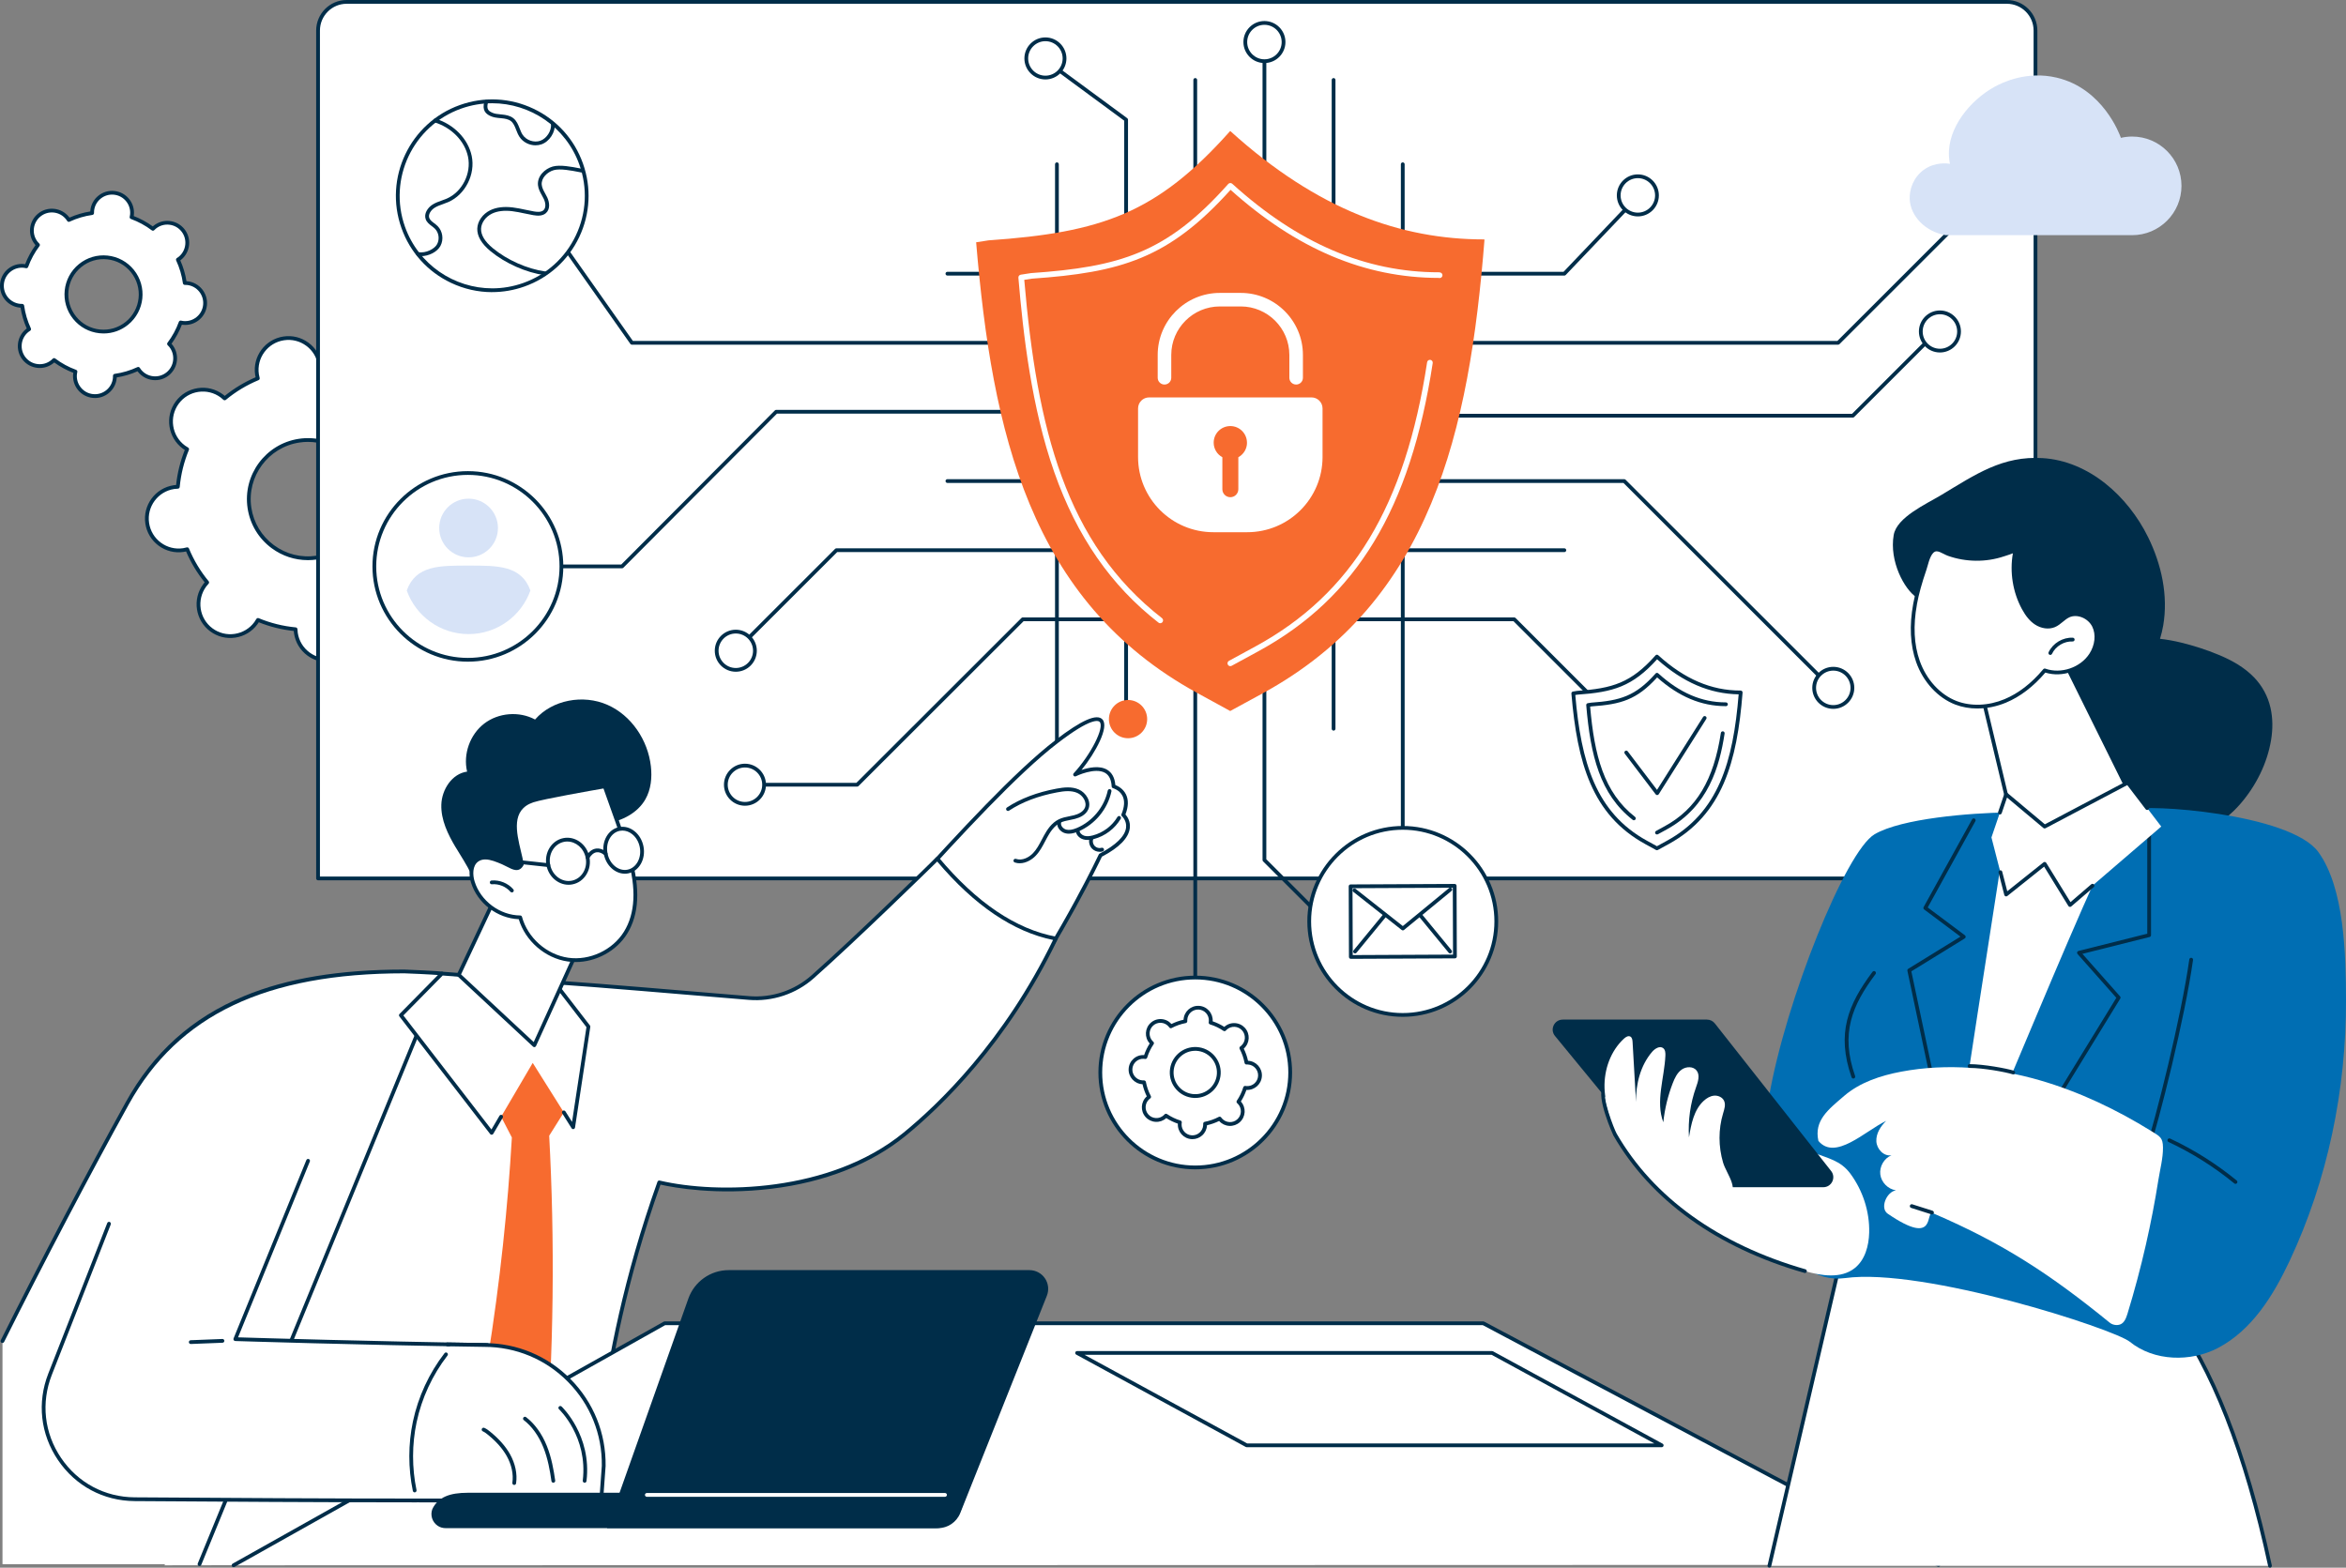 <?xml version="1.0" encoding="UTF-8"?><svg id="Layer_1" xmlns="http://www.w3.org/2000/svg" viewBox="0 0 1245 831.98"><rect x="0" y="0" width="1245" height="831.98" fill="#808080" stroke="none"/><defs><style>.cls-1{fill:#d7e3f7;}.cls-2{fill:#002d49;}.cls-3{fill:#006eb3;}.cls-4{fill:#fff;}.cls-5{fill:#f76b2f;}</style></defs><g id="Information_security_consultant"><path class="cls-4" d="M78.13,277.74c1.39,9.23,9.99,15.58,19.21,14.19.69-.1,1.35-.26,2.01-.44,2.67,6.45,6.26,12.37,10.6,17.61-.47.49-.91,1.01-1.33,1.57-5.54,7.51-3.95,18.08,3.55,23.62,7.5,5.54,18.08,3.95,23.61-3.56.41-.56.77-1.14,1.11-1.73,6.28,2.61,13,4.3,19.95,4.95.02.68.07,1.36.17,2.05,1.39,9.23,9.99,15.58,19.21,14.19,9.22-1.39,15.57-9.99,14.18-19.22-.1-.69-.26-1.35-.44-2.01,6.45-2.67,12.37-6.27,17.61-10.61.49.47,1.01.91,1.57,1.33,7.5,5.54,18.08,3.95,23.61-3.56,5.54-7.51,3.95-18.08-3.55-23.62-.56-.41-1.14-.77-1.73-1.11,2.61-6.29,4.3-13,4.95-19.96.68-.02,1.36-.07,2.05-.17,9.22-1.39,15.57-9.99,14.18-19.22-1.39-9.23-9.99-15.58-19.21-14.19-.69.1-1.35.26-2.01.44-2.67-6.45-6.27-12.37-10.6-17.61.47-.49.91-1.01,1.33-1.57,5.54-7.51,3.95-18.08-3.55-23.62-7.5-5.54-18.08-3.95-23.61,3.56-.41.56-.77,1.14-1.11,1.73-6.28-2.61-13-4.3-19.95-4.95-.02-.68-.07-1.36-.17-2.05-1.39-9.23-9.99-15.58-19.21-14.19s-15.57,9.99-14.18,19.22c.1.69.26,1.35.44,2.01-6.45,2.67-12.37,6.27-17.61,10.61-.49-.47-1.01-.91-1.57-1.33-7.5-5.54-18.08-3.95-23.61,3.56-5.54,7.51-3.95,18.08,3.55,23.62.56.41,1.14.77,1.73,1.11-2.6,6.29-4.3,13-4.95,19.96-.68.02-1.36.07-2.05.17-9.22,1.39-15.57,9.99-14.18,19.22ZM132.39,269.56c-2.58-17.13,9.22-33.11,26.34-35.69s33.1,9.21,35.68,26.35-9.22,33.11-26.34,35.69c-17.13,2.58-33.1-9.21-35.68-26.35Z"/><path class="cls-2" d="M173.68,351.38c-3.79,0-7.48-1.2-10.58-3.5-3.84-2.84-6.35-7-7.06-11.73-.06-.4-.11-.83-.14-1.29-6.38-.68-12.62-2.23-18.57-4.61-.24.39-.48.74-.72,1.07-2.84,3.85-7,6.36-11.73,7.07-4.72.71-9.44-.46-13.29-3.3-7.93-5.86-9.62-17.08-3.77-25.02.24-.33.51-.66.81-1.01-4.03-4.99-7.34-10.49-9.87-16.4-.44.1-.86.19-1.27.25-4.72.71-9.44-.46-13.29-3.3-3.84-2.84-6.35-7-7.06-11.73-1.47-9.76,5.27-18.89,15.03-20.36.41-.06.83-.11,1.29-.14.68-6.38,2.23-12.63,4.61-18.58-.39-.24-.74-.48-1.07-.72-7.93-5.86-9.62-17.08-3.76-25.02,2.84-3.85,7-6.35,11.73-7.07,4.73-.71,9.44.46,13.29,3.3.33.25.67.51,1.01.81,4.99-4.03,10.49-7.35,16.39-9.88-.1-.44-.19-.87-.25-1.27-1.47-9.76,5.27-18.89,15.02-20.36,4.73-.71,9.44.46,13.29,3.3,3.84,2.84,6.35,7,7.06,11.73.06.4.11.83.14,1.29,6.38.68,12.62,2.23,18.57,4.61.24-.39.48-.74.72-1.07,2.84-3.85,7-6.36,11.73-7.07,4.72-.71,9.44.46,13.29,3.3,7.93,5.86,9.62,17.08,3.77,25.02-.24.33-.51.66-.81,1.01,4.03,4.99,7.34,10.5,9.87,16.4.44-.1.86-.19,1.27-.25,4.72-.71,9.44.46,13.29,3.3,3.84,2.84,6.35,7,7.06,11.73,1.47,9.76-5.27,18.89-15.02,20.36-.41.06-.83.11-1.29.14-.68,6.39-2.23,12.63-4.61,18.58.39.24.74.48,1.07.72,7.93,5.86,9.62,17.08,3.77,25.02-2.84,3.85-7,6.35-11.73,7.07-4.72.71-9.44-.46-13.29-3.3-.33-.25-.67-.51-1.01-.81-4.99,4.03-10.49,7.35-16.39,9.88.1.44.19.86.25,1.27,1.47,9.76-5.27,18.89-15.02,20.36-.9.14-1.81.2-2.7.2ZM136.91,328c.13,0,.26.02.38.08,6.27,2.6,12.89,4.24,19.66,4.88.5.05.89.46.91.97.02.73.07,1.35.16,1.93.63,4.2,2.86,7.9,6.27,10.42,3.41,2.52,7.61,3.56,11.8,2.93,8.66-1.31,14.65-9.42,13.34-18.08-.09-.58-.22-1.2-.41-1.89-.13-.49.11-1,.58-1.19,6.28-2.6,12.12-6.12,17.35-10.46.39-.32.96-.3,1.33.04.52.49,1,.9,1.47,1.25,3.42,2.52,7.61,3.56,11.8,2.93,4.2-.63,7.89-2.86,10.41-6.28,5.2-7.05,3.7-17.02-3.34-22.22-.47-.35-1-.69-1.63-1.04-.44-.25-.62-.79-.43-1.25,2.6-6.27,4.24-12.89,4.88-19.67.05-.5.46-.89.97-.91.72-.02,1.35-.07,1.93-.16,8.66-1.31,14.65-9.42,13.34-18.08-.63-4.2-2.86-7.9-6.27-10.42-3.41-2.52-7.6-3.56-11.8-2.93-.58.09-1.19.22-1.89.41-.48.14-1-.11-1.19-.58-2.6-6.28-6.12-12.12-10.45-17.36-.32-.39-.3-.96.04-1.32.49-.52.9-1.01,1.25-1.48,5.2-7.05,3.7-17.02-3.34-22.22-3.41-2.52-7.61-3.56-11.8-2.93-4.2.63-7.9,2.86-10.42,6.28-.35.47-.69,1-1.04,1.63-.25.44-.79.62-1.25.43-6.27-2.6-12.89-4.24-19.66-4.88-.5-.05-.89-.46-.91-.97-.02-.73-.07-1.35-.16-1.93-.63-4.2-2.86-7.9-6.27-10.42-3.41-2.52-7.6-3.56-11.8-2.93-8.66,1.31-14.65,9.42-13.34,18.08.09.58.22,1.19.41,1.89.13.49-.11,1-.58,1.19-6.28,2.6-12.12,6.12-17.35,10.46-.39.32-.96.3-1.32-.04-.52-.49-1-.9-1.48-1.25-3.41-2.52-7.6-3.56-11.8-2.93-4.2.63-7.89,2.86-10.41,6.28-5.2,7.05-3.7,17.02,3.34,22.22.47.35,1,.69,1.63,1.04.44.25.62.79.43,1.25-2.6,6.28-4.24,12.89-4.88,19.67-.05.5-.46.89-.97.91-.72.02-1.35.07-1.93.16-8.66,1.31-14.65,9.42-13.34,18.08.63,4.2,2.86,7.9,6.27,10.42,3.41,2.52,7.61,3.56,11.8,2.93.58-.09,1.2-.22,1.89-.42.5-.13,1,.11,1.19.58,2.6,6.29,6.12,12.13,10.45,17.36.32.39.3.96-.04,1.32-.49.52-.9,1.01-1.25,1.48-5.2,7.05-3.7,17.02,3.34,22.22,3.41,2.52,7.6,3.56,11.8,2.93,4.2-.63,7.9-2.86,10.42-6.28.35-.47.69-1,1.04-1.63.18-.32.52-.51.87-.51ZM163.33,297.27c-6.86,0-13.52-2.18-19.15-6.33-6.95-5.13-11.49-12.67-12.78-21.22-2.66-17.65,9.54-34.17,27.18-36.83,8.55-1.29,17.08.83,24.04,5.97,6.95,5.13,11.49,12.67,12.78,21.22,2.66,17.65-9.54,34.17-27.18,36.83-1.63.25-3.27.37-4.89.37ZM163.47,234.51c-1.52,0-3.05.11-4.59.35-16.55,2.5-27.99,18-25.5,34.56,1.21,8.02,5.46,15.09,11.99,19.91,6.52,4.82,14.54,6.8,22.55,5.6,16.55-2.49,27.99-18,25.5-34.56-1.21-8.02-5.46-15.09-11.99-19.91-5.28-3.9-11.53-5.94-17.96-5.94Z"/><path class="cls-4" d="M20.86,114.1c-4.56,3.69-5.26,10.37-1.57,14.93.27.34.57.65.88.95-2.65,3.5-4.71,7.34-6.17,11.36-.42-.1-.84-.17-1.27-.22-5.83-.61-11.05,3.62-11.67,9.45-.61,5.83,3.61,11.06,9.44,11.67.43.05.86.06,1.29.05.59,4.24,1.81,8.41,3.66,12.39-.36.23-.72.47-1.05.74-4.56,3.69-5.26,10.37-1.57,14.93,3.69,4.56,10.37,5.26,14.92,1.57.34-.27.65-.57.95-.88,3.5,2.65,7.33,4.71,11.35,6.17-.1.42-.17.84-.22,1.27-.61,5.83,3.61,11.06,9.44,11.67,5.83.61,11.05-3.62,11.67-9.45.05-.43.06-.86.05-1.29,4.23-.59,8.41-1.81,12.39-3.67.23.36.47.72.74,1.06,3.69,4.56,10.37,5.26,14.92,1.57,4.56-3.69,5.26-10.37,1.57-14.93-.27-.34-.57-.65-.88-.95,2.65-3.5,4.71-7.34,6.17-11.36.42.1.84.17,1.27.22,5.83.61,11.05-3.62,11.66-9.45.61-5.83-3.61-11.06-9.44-11.67-.43-.05-.86-.06-1.29-.05-.59-4.24-1.81-8.41-3.67-12.39.36-.23.72-.47,1.05-.74,4.56-3.69,5.26-10.37,1.57-14.93-3.69-4.56-10.37-5.26-14.92-1.57-.34.27-.65.57-.95.88-3.5-2.65-7.33-4.71-11.35-6.17.1-.42.17-.84.22-1.27.61-5.83-3.61-11.06-9.44-11.67-5.83-.61-11.05,3.62-11.67,9.45-.05.43-.06.86-.05,1.29-4.23.59-8.41,1.81-12.39,3.67-.23-.36-.47-.72-.74-1.06-3.69-4.56-10.37-5.26-14.92-1.57ZM42.55,140.92c8.46-6.85,20.87-5.54,27.72,2.92,6.85,8.46,5.54,20.88-2.92,27.73-8.46,6.85-20.87,5.54-27.72-2.92-6.85-8.46-5.54-20.88,2.92-27.73Z"/><path class="cls-2" d="M50.4,211.22c-.41,0-.82-.02-1.24-.06-3.08-.33-5.86-1.83-7.81-4.24s-2.85-5.44-2.52-8.53c.02-.17.04-.35.07-.53-3.6-1.39-6.99-3.23-10.12-5.5-.14.12-.27.24-.4.35-2.41,1.95-5.44,2.85-8.52,2.52-3.08-.33-5.86-1.83-7.81-4.24-4.03-4.98-3.26-12.31,1.72-16.34.13-.11.27-.22.42-.32-1.57-3.53-2.67-7.24-3.27-11.05-.18,0-.36-.02-.53-.04-6.37-.67-11-6.4-10.33-12.77.32-3.09,1.83-5.86,4.24-7.81,2.41-1.95,5.44-2.85,8.52-2.52.17.02.35.04.53.07,1.38-3.6,3.23-7,5.5-10.12-.12-.14-.24-.27-.35-.4-4.03-4.98-3.25-12.31,1.72-16.34,2.41-1.95,5.44-2.85,8.52-2.52,3.08.33,5.86,1.83,7.81,4.24.11.13.22.27.32.42,3.53-1.57,7.24-2.67,11.04-3.27,0-.18.02-.36.04-.53.32-3.09,1.83-5.86,4.24-7.81,2.41-1.95,5.44-2.85,8.52-2.52,3.08.32,5.86,1.83,7.81,4.24,1.95,2.41,2.85,5.44,2.52,8.53-.02.17-.04.35-.07.53,3.6,1.39,6.99,3.23,10.12,5.5.14-.12.27-.24.4-.35,2.41-1.95,5.45-2.85,8.52-2.52,3.08.33,5.86,1.83,7.81,4.24,4.03,4.98,3.25,12.31-1.72,16.34-.13.11-.27.22-.42.32,1.57,3.53,2.67,7.24,3.27,11.05.18,0,.36.02.53.04,6.37.67,11,6.4,10.33,12.77-.32,3.09-1.83,5.86-4.24,7.81-2.41,1.95-5.44,2.85-8.52,2.52-.17-.02-.35-.04-.53-.07-1.38,3.6-3.23,7-5.5,10.12.12.14.24.27.35.4,4.03,4.98,3.25,12.31-1.72,16.34-2.41,1.95-5.44,2.85-8.52,2.52-3.08-.33-5.86-1.83-7.81-4.24-.11-.13-.22-.27-.32-.42-3.53,1.57-7.24,2.67-11.04,3.27,0,.18-.02.36-.04.53-.33,3.09-1.83,5.86-4.24,7.81-2.09,1.69-4.64,2.59-7.28,2.59ZM28.7,190.05c.21,0,.42.07.6.2,3.38,2.56,7.11,4.58,11.09,6.03.48.17.75.67.63,1.16-.1.43-.16.8-.2,1.15-.27,2.55.47,5.06,2.09,7.06,1.62,2,3.91,3.24,6.46,3.51,2.55.27,5.06-.47,7.05-2.09,2-1.62,3.24-3.91,3.51-6.47.04-.35.05-.73.04-1.17,0-.51.36-.94.86-1.01,4.19-.58,8.26-1.79,12.1-3.58.46-.22,1-.05,1.27.38.23.37.45.68.67.96,1.61,2,3.91,3.24,6.46,3.51,2.55.27,5.06-.47,7.05-2.09,4.12-3.34,4.76-9.4,1.42-13.53-.22-.28-.48-.55-.8-.86-.36-.35-.41-.92-.1-1.32,2.55-3.38,4.58-7.11,6.02-11.09.17-.48.68-.75,1.17-.63.43.1.8.16,1.15.2,2.56.27,5.06-.47,7.05-2.09,2-1.62,3.24-3.91,3.51-6.47.55-5.27-3.28-10.02-8.55-10.57-.35-.04-.73-.05-1.17-.04-.46.01-.94-.36-1.01-.86-.58-4.19-1.79-8.26-3.58-12.11-.21-.46-.05-1,.37-1.27.37-.23.68-.45.96-.67,4.12-3.34,4.76-9.4,1.42-13.53-1.62-2-3.91-3.24-6.46-3.51-2.55-.27-5.06.47-7.05,2.09-.27.22-.55.48-.86.8-.35.36-.92.41-1.32.1-3.38-2.56-7.11-4.58-11.08-6.03-.47-.17-.75-.67-.63-1.16.1-.44.16-.8.2-1.15.27-2.55-.47-5.06-2.09-7.06-1.62-2-3.91-3.24-6.46-3.51-2.55-.27-5.06.47-7.05,2.09-2,1.62-3.24,3.91-3.51,6.47-.04.35-.05.73-.04,1.17,0,.51-.36.94-.86,1.01-4.19.58-8.26,1.79-12.1,3.58-.46.22-1.01.05-1.27-.38-.24-.38-.45-.68-.67-.96-1.62-2-3.91-3.24-6.46-3.51-2.55-.27-5.06.47-7.05,2.09-4.12,3.34-4.76,9.4-1.42,13.53.22.27.48.56.8.86.36.35.41.92.1,1.32-2.55,3.38-4.58,7.11-6.02,11.09-.17.48-.68.74-1.16.63-.43-.1-.8-.16-1.15-.2-2.55-.27-5.06.47-7.05,2.09-2,1.62-3.24,3.91-3.51,6.47-.55,5.27,3.28,10.02,8.55,10.57.35.04.73.05,1.17.04.49.04.94.36,1.01.86.58,4.19,1.79,8.26,3.58,12.11.21.46.05,1-.37,1.27-.38.24-.68.45-.96.67-4.12,3.34-4.76,9.4-1.42,13.53,1.62,2,3.91,3.24,6.46,3.51,2.55.27,5.06-.47,7.05-2.09.27-.22.55-.48.86-.8.19-.2.46-.3.72-.3ZM54.98,176.97c-.73,0-1.47-.04-2.21-.12-5.5-.58-10.45-3.27-13.93-7.57-7.18-8.88-5.81-21.95,3.07-29.14,4.3-3.48,9.69-5.08,15.2-4.5,5.5.58,10.45,3.27,13.93,7.57,7.18,8.88,5.81,21.95-3.07,29.14-3.72,3.01-8.27,4.62-12.99,4.62ZM43.18,141.7c-8.02,6.49-9.26,18.3-2.77,26.33,3.14,3.89,7.61,6.31,12.58,6.84,4.98.52,9.84-.92,13.73-4.07,8.02-6.49,9.26-18.3,2.77-26.33-3.14-3.89-7.61-6.31-12.58-6.84-4.98-.53-9.85.92-13.73,4.07Z"/><path class="cls-4" d="M168.79,466.19V16.21c0-8.4,6.81-15.21,15.2-15.21h881.02c8.4,0,15.2,6.81,15.2,15.21v434.14c0,8.74-7.08,15.83-15.82,15.83H168.79Z"/><path class="cls-2" d="M1064.39,467.19H168.79c-.55,0-1-.45-1-1V16.21c0-8.94,7.27-16.21,16.2-16.21h881.02c8.93,0,16.2,7.27,16.2,16.21v434.14c0,9.28-7.55,16.83-16.82,16.83ZM169.79,465.19h894.6c8.17,0,14.82-6.65,14.82-14.83V16.21c0-7.84-6.37-14.21-14.2-14.21H183.99c-7.83,0-14.2,6.38-14.2,14.21v448.98Z"/><path class="cls-2" d="M715.1,501.48c-.26,0-.51-.1-.71-.29l-44.08-44.05c-.19-.19-.29-.44-.29-.71V20.02c0-.55.45-1,1-1s1,.45,1,1v435.99l43.79,43.76c.39.39.39,1.02,0,1.41-.2.2-.45.29-.71.29Z"/><path class="cls-2" d="M634.31,551.96c-.55,0-1-.45-1-1V42.43c0-.55.45-1,1-1s1,.45,1,1v508.53c0,.55-.45,1-1,1Z"/><path class="cls-2" d="M560.9,443.48c-.55,0-1-.45-1-1V87.17c0-.55.45-1,1-1s1,.45,1,1v355.31c0,.55-.45,1-1,1Z"/><path class="cls-2" d="M707.72,387.75c-.55,0-1-.45-1-1V42.43c0-.55.45-1,1-1s1,.45,1,1v344.32c0,.55-.45,1-1,1Z"/><path class="cls-2" d="M744.43,452.77c-.55,0-1-.45-1-1V87.17c0-.55.45-1,1-1s1,.45,1,1v364.6c0,.55-.45,1-1,1Z"/><path class="cls-2" d="M597.61,387.75c-.55,0-1-.45-1-1V64.04l-42.41-31.23c-.45-.33-.54-.95-.21-1.4.33-.45.95-.54,1.4-.21l42.82,31.53c.26.19.41.49.41.81v323.21c0,.55-.45,1-1,1Z"/><ellipse class="cls-5" cx="598.64" cy="381.64" rx="10.15" ry="10.15"/><ellipse class="cls-4" cx="717.88" cy="503.42" rx="10.15" ry="10.15" transform="translate(-1.03 1.47) rotate(-.12)"/><path class="cls-2" d="M717.88,514.57c-6.15,0-11.15-5-11.15-11.15s5-11.15,11.15-11.15,11.15,5,11.15,11.15-5,11.15-11.15,11.15ZM717.88,494.28c-5.05,0-9.15,4.1-9.15,9.15s4.11,9.15,9.15,9.15,9.15-4.1,9.15-9.15-4.11-9.15-9.15-9.15Z"/><path class="cls-4" d="M550.75,444.63c0,5.6,4.55,10.15,10.15,10.15s10.15-4.54,10.15-10.15-4.55-10.15-10.15-10.15-10.15,4.54-10.15,10.15Z"/><path class="cls-2" d="M560.9,455.78c-6.15,0-11.15-5-11.15-11.15s5-11.15,11.15-11.15,11.15,5,11.15,11.15-5,11.15-11.15,11.15ZM560.9,435.48c-5.05,0-9.15,4.1-9.15,9.15s4.11,9.15,9.15,9.15,9.15-4.1,9.15-9.15-4.11-9.15-9.15-9.15Z"/><ellipse class="cls-4" cx="671.02" cy="22.32" rx="10.15" ry="10.15"/><path class="cls-2" d="M671.02,33.46c-6.15,0-11.15-5-11.15-11.15s5-11.15,11.15-11.15,11.15,5,11.15,11.15-5,11.15-11.15,11.15ZM671.02,13.17c-5.05,0-9.15,4.1-9.15,9.15s4.11,9.15,9.15,9.15,9.15-4.1,9.15-9.15-4.11-9.15-9.15-9.15Z"/><ellipse class="cls-4" cx="554.79" cy="31.01" rx="10.15" ry="10.15" transform="translate(-.06 1.14) rotate(-.12)"/><path class="cls-2" d="M554.79,42.16c-6.15,0-11.15-5-11.15-11.15s5-11.15,11.15-11.15,11.15,5,11.15,11.15-5,11.15-11.15,11.15ZM554.79,21.86c-5.05,0-9.15,4.1-9.15,9.15s4.11,9.15,9.15,9.15,9.15-4.1,9.15-9.15-4.11-9.15-9.15-9.15Z"/><path class="cls-2" d="M390.48,346.36c-.26,0-.51-.1-.71-.29-.39-.39-.39-1.02,0-1.41l53.4-53.37c.19-.19.44-.29.71-.29h386.31c.55,0,1,.45,1,1s-.45,1-1,1h-385.9l-53.11,53.08c-.2.19-.45.29-.71.29Z"/><path class="cls-2" d="M454.89,417.46h-59.54c-.55,0-1-.45-1-1s.45-1,1-1h59.13l87.6-87.5c.19-.19.44-.29.71-.29h260.78c.26,0,.52.11.71.29l65.83,65.79c.39.39.39,1.02,0,1.41s-1.02.39-1.41,0l-65.53-65.5h-259.95l-87.6,87.5c-.19.19-.44.29-.71.29Z"/><path class="cls-2" d="M975.51,182.94H335.35c-.33,0-.63-.16-.82-.42l-55.14-78.24c-.32-.45-.21-1.08.24-1.39.45-.32,1.08-.21,1.39.24l54.84,77.81h639.22l75.69-75.65c.39-.39,1.02-.39,1.41,0,.39.39.39,1.02,0,1.41l-75.99,75.94c-.19.19-.44.29-.71.29Z"/><path class="cls-2" d="M330.12,301.6h-57.38c-.55,0-1-.45-1-1s.45-1,1-1h56.96l81.52-81.79c.19-.19.44-.29.71-.29h124.04l233.09,2.1h213.8l44.43-44.4c.39-.39,1.02-.39,1.41,0,.39.39.39,1.02,0,1.41l-44.72,44.69c-.19.19-.44.29-.71.29h-214.22l-233.09-2.1h-123.62l-81.52,81.79c-.19.19-.44.29-.71.29Z"/><path class="cls-2" d="M972.91,367.18c-.26,0-.51-.1-.71-.29l-110.65-110.59h-358.77c-.55,0-1-.45-1-1s.45-1,1-1h359.18c.26,0,.52.11.71.29l110.95,110.88c.39.39.39,1.02,0,1.41-.2.2-.45.29-.71.29Z"/><path class="cls-2" d="M830.19,146.25h-327.41c-.55,0-1-.45-1-1s.45-1,1-1h326.98l37.12-38.95c.38-.4,1.01-.41,1.41-.03.4.38.42,1.01.03,1.41l-37.41,39.26c-.19.2-.45.31-.72.31Z"/><ellipse class="cls-4" cx="869.19" cy="103.7" rx="10.15" ry="10.15"/><path class="cls-2" d="M869.19,114.85c-6.15,0-11.15-5-11.15-11.15s5-11.15,11.15-11.15,11.15,5,11.15,11.15-5,11.15-11.15,11.15ZM869.19,94.55c-5.05,0-9.15,4.1-9.15,9.15s4.11,9.15,9.15,9.15,9.15-4.1,9.15-9.15-4.11-9.15-9.15-9.15Z"/><ellipse class="cls-4" cx="1052.63" cy="106" rx="10.15" ry="10.15"/><path class="cls-2" d="M1052.63,117.14c-6.15,0-11.15-5-11.15-11.15s5-11.15,11.15-11.15,11.15,5,11.15,11.15-5,11.15-11.15,11.15ZM1052.63,96.85c-5.05,0-9.15,4.1-9.15,9.15s4.11,9.15,9.15,9.15,9.15-4.1,9.15-9.15-4.11-9.15-9.15-9.15Z"/><ellipse class="cls-4" cx="1029.5" cy="175.93" rx="10.15" ry="10.15" transform="translate(-.36 2.13) rotate(-.12)"/><path class="cls-2" d="M1029.5,187.07c-6.15,0-11.15-5-11.15-11.15s5-11.15,11.15-11.15,11.15,5,11.15,11.15-5,11.15-11.15,11.15ZM1029.5,166.78c-5.05,0-9.15,4.1-9.15,9.15s4.11,9.15,9.15,9.15,9.15-4.1,9.15-9.15-4.11-9.15-9.15-9.15Z"/><ellipse class="cls-4" cx="972.91" cy="365.06" rx="10.15" ry="10.15" transform="translate(605.88 1337.22) rotate(-89.88)"/><path class="cls-2" d="M972.91,376.2c-6.15,0-11.15-5-11.15-11.15s5-11.15,11.15-11.15,11.15,5,11.15,11.15-5,11.15-11.15,11.15ZM972.91,355.91c-5.05,0-9.15,4.1-9.15,9.15s4.11,9.15,9.15,9.15,9.15-4.1,9.15-9.15-4.11-9.15-9.15-9.15Z"/><ellipse class="cls-4" cx="395.35" cy="416.46" rx="10.15" ry="10.15" transform="translate(-.85 .81) rotate(-.12)"/><path class="cls-2" d="M395.35,427.61c-6.15,0-11.15-5-11.15-11.15s5-11.15,11.15-11.15,11.15,5,11.15,11.15-5,11.15-11.15,11.15ZM395.35,407.31c-5.05,0-9.15,4.1-9.15,9.15s4.11,9.15,9.15,9.15,9.15-4.1,9.15-9.15-4.11-9.15-9.15-9.15Z"/><ellipse class="cls-4" cx="390.48" cy="345.36" rx="10.15" ry="10.15" transform="translate(44.32 735.13) rotate(-89.88)"/><path class="cls-2" d="M390.48,356.5c-6.15,0-11.15-5-11.15-11.15s5-11.15,11.15-11.15,11.15,5,11.15,11.15-5,11.15-11.15,11.15ZM390.48,336.21c-5.05,0-9.15,4.1-9.15,9.15s4.11,9.15,9.15,9.15,9.15-4.1,9.15-9.15-4.11-9.15-9.15-9.15Z"/><path class="cls-5" d="M652.85,377.34l-17.68-9.68c-88.78-48.62-108.66-138.38-117.14-239.08l6.57-1.02c59.94-4.18,89.28-14.22,128.26-58.05,46.52,42.16,90.95,57.54,134.52,57.54l.43.09c-8.04,101.5-28.28,192.09-117.83,240.88l-17.11,9.32Z"/><path class="cls-4" d="M615.73,330.76c-.32,0-.65-.1-.92-.32-25.23-19.62-43.32-45.74-55.32-79.86-12.06-34.3-16.51-73.17-19.04-103.19-.07-.78.49-1.49,1.26-1.61l5.41-.84s.08-.01.13-.01c47-3.28,71.91-10.57,104.56-47.29.27-.3.64-.48,1.04-.5.41-.02.79.12,1.09.39,34.89,31.61,70.78,46.98,109.72,46.98.1,0,.2.01.31.03l.35.07c.81.17,1.33.96,1.16,1.77-.17.81-.96,1.33-1.77,1.16l-.2-.04c-39.24-.04-75.39-15.34-110.46-46.75-32.84,36.51-58.19,43.85-105.52,47.15l-3.96.62c6.77,78.97,21.91,139.74,73.09,179.54.65.51.77,1.45.26,2.1-.3.38-.74.58-1.19.58Z"/><path class="cls-4" d="M652.93,353.53c-.53,0-1.05-.28-1.32-.78-.4-.73-.13-1.64.6-2.04l14.09-7.67c51.3-27.95,79.38-74.45,91.06-150.8.12-.82.9-1.38,1.71-1.26.82.13,1.38.89,1.26,1.71-11.83,77.36-40.39,124.54-92.59,152.98l-14.09,7.67c-.23.12-.47.18-.72.18Z"/><path class="cls-4" d="M696,210.91h-86.18c-3.24,0-5.86,2.62-5.86,5.85v25.8c0,22.03,17.9,39.89,39.99,39.89h17.92c22.09,0,39.99-17.86,39.99-39.89v-25.8c0-3.23-2.63-5.85-5.86-5.85Z"/><path class="cls-4" d="M687.85,204.08c-1.99,0-3.6-1.61-3.6-3.59v-12.12c0-14.19-11.58-25.74-25.8-25.74h-11.07c-14.23,0-25.8,11.55-25.8,25.74v12.12c0,1.98-1.61,3.59-3.6,3.59s-3.6-1.61-3.6-3.59v-12.12c0-18.15,14.8-32.92,33-32.92h11.07c18.2,0,33,14.77,33,32.92v12.12c0,1.98-1.61,3.59-3.6,3.59Z"/><path class="cls-5" d="M661.75,234.93c0-4.87-3.95-8.81-8.83-8.81s-8.83,3.94-8.83,8.81c0,3.33,1.86,6.24,4.6,7.73v16.98c0,2.33,1.9,4.23,4.24,4.23s4.24-1.89,4.24-4.23v-16.98c2.74-1.5,4.6-4.4,4.6-7.73Z"/><path class="cls-1" d="M1020.88,90.17c5.97-4.37,12.59-3.45,13.94-3.23-.19-.93-.43-2.3-.52-3.96-.86-15.17,11.33-29.75,23.97-36.79,4.55-2.54,17.42-8.69,33.18-4.99,24.58,5.77,33.47,30.16,34.09,31.96,1.92-.45,3.92-.69,5.98-.69,14.45,0,26.17,11.72,26.17,26.17s-11.72,26.17-26.17,26.17h-99.04c-10.84-1.92-18.56-10.11-19.01-19.01-.26-5.25,1.95-11.65,7.4-15.63Z"/><circle class="cls-4" cx="261.22" cy="103.91" r="50.12" transform="translate(-19.91 103.46) rotate(-21.6)"/><path class="cls-2" d="M261.18,155.05c-7.48,0-14.93-1.66-21.89-4.97-12.33-5.86-21.65-16.16-26.23-29.03-9.46-26.55,4.45-55.85,31-65.31,12.86-4.58,26.74-3.88,39.07,1.97,12.33,5.85,21.65,16.16,26.23,29.03,4.58,12.86,3.88,26.74-1.97,39.07-5.86,12.34-16.16,21.65-29.03,26.23-5.61,2-11.41,2.99-17.19,2.99ZM261.17,54.79c-5.46,0-11.01.92-16.44,2.85-25.51,9.09-38.88,37.24-29.79,62.75,7.15,20.08,26.12,32.64,46.32,32.64,5.46,0,11.01-.92,16.44-2.85,12.36-4.4,22.26-13.35,27.89-25.21,5.63-11.85,6.3-25.19,1.9-37.54-7.15-20.08-26.12-32.64-46.32-32.64Z"/><path class="cls-2" d="M223.4,135.95c-.58,0-1.16-.04-1.72-.13-.54-.09-.92-.6-.83-1.15.09-.54.6-.92,1.15-.83,4.08.66,8.64-1.73,9.99-4.3,1.4-2.66.9-6.1-1.19-8.17-.47-.47-1.03-.89-1.62-1.34-1.31-1-2.67-2.03-3.26-3.69-1.05-2.92,1.02-6.11,3.61-7.75,1.54-.98,3.25-1.59,4.9-2.17.9-.32,1.83-.65,2.71-1.03,8.16-3.59,13.09-13.35,11.23-22.22-1.74-8.29-8.7-15.44-17.73-18.24-.53-.16-.82-.72-.66-1.25.16-.53.72-.83,1.25-.66,9.71,3.01,17.21,10.75,19.1,19.74,2.05,9.76-3.39,20.5-12.38,24.46-.94.41-1.9.76-2.84,1.09-1.62.57-3.15,1.12-4.5,1.98-1.87,1.19-3.48,3.48-2.8,5.39.4,1.11,1.46,1.92,2.59,2.77.61.47,1.25.95,1.81,1.51,2.71,2.67,3.36,7.1,1.55,10.52-1.69,3.2-6.16,5.47-10.36,5.47Z"/><path class="cls-2" d="M289.29,146.06s-.09,0-.14,0c-9.97-1.39-21.04-6.3-28.91-12.82-4.73-3.92-7.06-7.92-6.95-11.88.12-3.97,2.83-7.82,6.92-9.8,3.18-1.54,7.16-2.04,11.83-1.48,2.3.27,4.58.76,6.79,1.23,1.5.32,3.05.65,4.58.91,1.67.28,3.74.46,4.98-.62,1.48-1.3,1.18-3.94.22-5.98-.3-.64-.65-1.27-1.02-1.93-.93-1.68-1.89-3.41-2.09-5.43-.47-4.84,3.69-8.71,7.84-9.88,3.82-1.08,10.13.14,14.31.96l1.16.22c.54.1.9.63.8,1.17-.1.54-.62.9-1.17.8l-1.17-.23c-3.99-.78-10.02-1.95-13.38-1-3.42.97-6.75,4.14-6.4,7.77.16,1.61.98,3.09,1.85,4.66.37.66.75,1.35,1.08,2.05,1.18,2.52,1.71,6.21-.71,8.33-1.87,1.64-4.52,1.44-6.63,1.09-1.57-.26-3.14-.6-4.66-.92-2.16-.46-4.4-.94-6.61-1.2-4.29-.51-7.89-.07-10.72,1.3-3.37,1.63-5.7,4.87-5.79,8.05-.1,3.32,2,6.78,6.23,10.28,7.6,6.3,18.29,11.04,27.91,12.38.55.08.93.58.85,1.13-.07.5-.5.86-.99.86Z"/><path class="cls-2" d="M284.22,77.12c-3.35,0-6.7-1.67-8.55-4.51-.76-1.16-1.26-2.45-1.75-3.7-.72-1.83-1.4-3.56-2.77-4.64-1.32-1.03-3.17-1.34-4.98-1.51l-.62-.06c-1.82-.17-3.7-.34-5.43-1.19-2.28-1.12-4.43-2.92-3.03-7.74.15-.53.7-.83,1.24-.68.53.15.84.71.68,1.24-1.12,3.85.61,4.7,2,5.38,1.4.69,3.02.84,4.73,1l.62.06c2.11.21,4.3.58,6.02,1.93,1.8,1.41,2.61,3.48,3.4,5.48.47,1.21.92,2.35,1.57,3.33,1.93,2.95,6.06,4.35,9.39,3.19,3.35-1.17,6-5.27,5.68-8.78-.05-.55.35-1.04.9-1.09.55-.05,1.04.35,1.09.9.41,4.41-2.8,9.38-7.01,10.85-1.02.36-2.1.53-3.17.53Z"/><circle class="cls-4" cx="634.31" cy="569.19" r="50.39"/><path class="cls-2" d="M634.31,620.58c-28.34,0-51.39-23.06-51.39-51.39s23.06-51.39,51.39-51.39,51.39,23.06,51.39,51.39-23.06,51.39-51.39,51.39ZM634.31,519.79c-27.24,0-49.39,22.16-49.39,49.39s22.16,49.39,49.39,49.39,49.39-22.16,49.39-49.39-22.16-49.39-49.39-49.39Z"/><path class="cls-2" d="M632.81,604.56c-.14,0-.29,0-.43-.01-4.26-.23-7.54-3.89-7.3-8.15,0-.02,0-.04,0-.06-2.17-.74-4.23-1.73-6.16-2.96-.01.01-.03.03-.04.04-1.54,1.38-3.52,2.08-5.59,1.96-2.06-.11-3.96-1.02-5.34-2.56-2.85-3.18-2.58-8.08.6-10.93.02-.01.03-.03.05-.04-1.01-2.05-1.77-4.21-2.27-6.45-.02,0-.04,0-.06,0-4.26-.23-7.54-3.89-7.3-8.15.11-2.06,1.02-3.96,2.56-5.34,1.54-1.38,3.52-2.08,5.59-1.96.02,0,.04,0,.06,0,.73-2.17,1.73-4.23,2.96-6.16-.01-.02-.03-.03-.04-.05-2.85-3.18-2.58-8.08.6-10.93,1.54-1.38,3.52-2.08,5.59-1.96,2.06.11,3.96,1.02,5.34,2.56.01.02.03.03.04.05,2.05-1.01,4.21-1.77,6.44-2.27,0-.02,0-.04,0-.06.23-4.26,3.86-7.54,8.15-7.31,2.06.11,3.96,1.02,5.34,2.56,1.38,1.54,2.08,3.52,1.96,5.59,0,.02,0,.04,0,.06,2.17.74,4.23,1.73,6.16,2.96.02-.01.03-.03.05-.04,1.54-1.38,3.52-2.08,5.59-1.96,2.06.11,3.96,1.02,5.34,2.56,2.85,3.18,2.58,8.08-.6,10.93-.02.01-.03.03-.05.04,1.01,2.05,1.77,4.21,2.26,6.45.02,0,.04,0,.06,0,4.26.23,7.53,3.89,7.3,8.15-.23,4.26-3.89,7.54-8.15,7.31-.02,0-.04,0-.06,0-.74,2.17-1.73,4.23-2.95,6.16.01.01.03.03.04.04,2.85,3.18,2.58,8.08-.6,10.93-1.54,1.38-3.53,2.08-5.59,1.96-2.06-.11-3.96-1.02-5.34-2.56-.01-.02-.03-.03-.04-.05-2.05,1.01-4.21,1.77-6.44,2.27,0,.02,0,.04,0,.06-.11,2.06-1.02,3.96-2.56,5.34-1.43,1.28-3.25,1.98-5.16,1.98ZM618.78,591.09c.19,0,.39.06.56.17,2.19,1.49,4.59,2.64,7.12,3.42.48.15.78.64.69,1.13-.04.23-.07.46-.09.69-.17,3.16,2.26,5.87,5.42,6.04,1.52.08,3-.43,4.14-1.46,1.14-1.02,1.82-2.43,1.9-3.96.01-.24,0-.47,0-.7-.03-.5.31-.96.81-1.05,2.61-.5,5.11-1.38,7.46-2.62.45-.24,1-.1,1.29.31.13.19.27.38.43.55,1.02,1.14,2.43,1.82,3.96,1.9,1.52.08,3-.43,4.14-1.46,2.36-2.11,2.56-5.75.44-8.1-.16-.18-.33-.34-.5-.49-.38-.33-.45-.9-.17-1.31,1.49-2.19,2.64-4.59,3.42-7.13.15-.48.64-.78,1.13-.69.23.04.46.07.69.08,3.16.18,5.87-2.26,6.04-5.42.17-3.16-2.26-5.87-5.42-6.04-.24-.01-.47,0-.7,0-.47.04-.95-.31-1.05-.81-.5-2.61-1.38-5.11-2.62-7.46-.24-.45-.1-1,.31-1.29.19-.13.37-.27.55-.43,2.36-2.11,2.56-5.75.44-8.11-1.02-1.14-2.43-1.82-3.96-1.9-1.51-.08-3,.43-4.14,1.46-.18.16-.34.33-.49.5-.33.38-.9.45-1.32.17-2.19-1.49-4.59-2.64-7.12-3.42-.48-.15-.78-.63-.69-1.13.04-.23.07-.46.08-.69.08-1.53-.43-3-1.45-4.15-1.02-1.14-2.43-1.82-3.96-1.9-3.2-.17-5.87,2.26-6.04,5.42-.01.24,0,.47,0,.7.03.5-.31.95-.81,1.05-2.61.5-5.12,1.38-7.46,2.62-.45.24-1,.1-1.29-.31-.13-.19-.27-.38-.43-.55-1.02-1.14-2.43-1.82-3.96-1.9-1.54-.08-3,.43-4.14,1.46-2.36,2.11-2.55,5.75-.44,8.1.16.18.33.34.5.49.38.33.45.9.17,1.31-1.49,2.19-2.64,4.59-3.42,7.13-.15.48-.64.78-1.13.69-.23-.04-.46-.07-.69-.08-1.54-.09-3,.43-4.14,1.46-1.14,1.02-1.82,2.43-1.9,3.96-.17,3.16,2.26,5.87,5.42,6.04.24.01.47,0,.7,0,.5-.03.95.31,1.05.81.5,2.61,1.38,5.12,2.62,7.46.24.45.1,1-.31,1.29-.19.13-.38.27-.55.43-2.35,2.11-2.55,5.75-.44,8.1,1.02,1.14,2.43,1.82,3.96,1.9,1.54.09,3-.43,4.14-1.46.17-.16.33-.33.49-.5.2-.22.47-.34.75-.34ZM634.32,582.7c-.25,0-.5,0-.75-.02-3.6-.2-6.91-1.79-9.32-4.48-2.41-2.69-3.63-6.15-3.43-9.76.2-3.6,1.79-6.92,4.47-9.33,2.69-2.41,6.15-3.62,9.76-3.43,7.44.41,13.16,6.79,12.75,14.23-.39,7.19-6.37,12.78-13.48,12.78ZM634.3,557.67c-2.84,0-5.54,1.03-7.67,2.94-2.29,2.05-3.64,4.88-3.81,7.95-.17,3.07.87,6.02,2.92,8.31,2.05,2.29,4.87,3.64,7.94,3.81,6.32.34,11.78-4.53,12.12-10.87.35-6.34-4.53-11.78-10.87-12.13-.21-.01-.43-.02-.64-.02Z"/><circle class="cls-4" cx="744.43" cy="489" r="49.64"/><path class="cls-2" d="M744.43,539.64c-27.92,0-50.64-22.72-50.64-50.64s22.72-50.64,50.64-50.64,50.64,22.72,50.64,50.64-22.72,50.64-50.64,50.64ZM744.43,440.36c-26.82,0-48.64,21.82-48.64,48.64s21.82,48.64,48.64,48.64,48.64-21.82,48.64-48.64-21.82-48.64-48.64-48.64Z"/><path class="cls-2" d="M716.88,508.87c-.26,0-.52-.1-.7-.29-.19-.19-.29-.44-.3-.71l-.13-37.49c0-.55.44-1,1-1l55.23-.26c.3.02.52.1.71.29.19.19.29.44.3.71l.13,37.49c0,.55-.44,1-1,1l-55.23.26h0ZM717.76,471.38l.12,35.49,53.23-.25-.12-35.49-53.23.25Z"/><path class="cls-2" d="M744.48,493.75c-.22,0-.44-.07-.62-.21l-25.71-20.26c-.43-.34-.51-.97-.17-1.4.34-.43.97-.51,1.4-.17l25.08,19.76,24.56-20.17c.43-.35,1.06-.29,1.41.14.35.43.29,1.06-.14,1.41l-25.18,20.68c-.18.15-.41.23-.63.23Z"/><path class="cls-2" d="M769.56,505.99c-.29,0-.58-.12-.77-.37l-15.89-19.33c-.35-.43-.29-1.06.14-1.41.43-.35,1.06-.29,1.41.14l15.89,19.33c.35.43.29,1.06-.14,1.41-.19.15-.41.23-.63.23Z"/><path class="cls-2" d="M719.11,505.99c-.22,0-.45-.07-.63-.23-.43-.35-.49-.98-.14-1.41l15.89-19.33c.35-.43.98-.49,1.41-.14.43.35.49.98.14,1.41l-15.89,19.33c-.2.24-.48.37-.77.37Z"/><ellipse class="cls-4" cx="248.3" cy="300.6" rx="49.64" ry="49.56"/><path class="cls-2" d="M248.3,351.16c-27.92,0-50.64-22.68-50.64-50.56s22.72-50.56,50.64-50.56,50.64,22.68,50.64,50.56-22.72,50.56-50.64,50.56ZM248.3,252.03c-26.82,0-48.64,21.79-48.64,48.56s21.82,48.56,48.64,48.56,48.64-21.79,48.64-48.56-21.82-48.56-48.64-48.56Z"/><ellipse class="cls-1" cx="248.67" cy="280.22" rx="15.59" ry="15.57"/><path class="cls-1" d="M248.67,300.17c-15.14,0-28.01-.25-32.81,13.23,4.8,13.47,17.67,23.12,32.81,23.12s28.01-9.65,32.81-23.12c-4.8-13.47-17.67-13.23-32.81-13.23Z"/><path class="cls-4" d="M879.33,450.23l-5.82-3.2c-29.24-16.07-35.79-45.75-38.59-79.04l2.16-.34c19.74-1.38,29.41-4.7,42.25-19.19,15.32,13.94,29.96,19.02,44.31,19.02l.14.03c-2.65,33.55-9.32,63.5-38.81,79.63l-5.64,3.08Z"/><path class="cls-2" d="M879.33,451.23c-.17,0-.33-.04-.48-.12l-5.82-3.2c-28.19-15.49-36.02-43.12-39.1-79.83-.04-.52.32-.99.84-1.07l2.16-.34c18.78-1.32,28.68-4.23,41.65-18.87.18-.2.43-.32.69-.34.27-.02.53.08.73.26,13.88,12.63,28.16,18.76,43.64,18.76.07,0,.14,0,.2.02l.14.03c.49.1.83.56.79,1.06-2.92,36.96-10.72,64.79-39.33,80.43l-5.64,3.08c-.15.08-.31.12-.48.12ZM835.99,368.84c3.08,35.61,10.82,62.38,37.99,77.32l5.34,2.94,5.16-2.82c27.55-15.06,35.28-41.99,38.21-77.79-15.36-.24-29.54-6.33-43.29-18.6-13.11,14.51-23.31,17.45-42.25,18.77l-1.16.18Z"/><path class="cls-2" d="M867.1,435.34c-.21,0-.43-.07-.61-.21-17.39-13.57-22.44-34.15-24.69-60.87-.04-.52.32-.99.84-1.07l1.78-.28c15.42-1.08,23.54-3.47,34.18-15.47.18-.2.43-.32.69-.34.26-.01.53.08.73.26,11.39,10.36,23.1,15.4,35.8,15.4.07,0,.13,0,.2.02l.12.02c.54.11.89.64.78,1.18-.11.54-.64.89-1.18.78h-.02c-12.9-.03-24.78-5.02-36.29-15.25-10.78,11.88-19.2,14.29-34.78,15.38l-.78.12c2.24,25.75,7.23,45.57,23.84,58.53.44.34.51.97.17,1.4-.2.25-.49.38-.79.38Z"/><path class="cls-2" d="M879.35,442.87c-.35,0-.7-.19-.88-.52-.27-.48-.09-1.09.4-1.36l4.64-2.54c16.74-9.16,25.92-24.42,29.74-49.48.08-.55.59-.92,1.14-.84.55.08.92.59.84,1.14-2.64,17.33-8.52,38.78-30.75,50.94l-4.64,2.54c-.15.08-.32.12-.48.12Z"/><path class="cls-2" d="M879.45,421.96c-.31,0-.61-.15-.8-.4l-16.41-21.59c-.33-.44-.25-1.07.19-1.4.44-.33,1.07-.25,1.4.19l15.54,20.44,24.44-38.71c.3-.47.91-.61,1.38-.31.47.29.61.91.31,1.38l-25.21,39.93c-.17.28-.47.45-.8.47-.01,0-.03,0-.04,0Z"/><path class="cls-4" d="M533.32,532.38c1.19.84,2.4,1.66,3.61,2.48,28.69-41.51,47.08-80.96,47.08-80.96,22.89-11.86,12.07-21.44,12.07-21.44,5.15-12.42-5.15-15.12-5.15-15.12-.77-16.01-20.43-6.27-20.43-6.27,13.78-14.94,28.23-46.67-9.73-17.54-22.2,17.03-52.29,50.1-79.44,79.79,11.83,23.73,30.41,43.82,51.98,59.06Z"/><path class="cls-2" d="M536.93,535.86c-.19,0-.39-.06-.56-.17-1.22-.82-2.43-1.65-3.63-2.49-22.89-16.18-40.98-36.73-52.3-59.43-.18-.37-.12-.82.16-1.12l1.89-2.07c26.21-28.66,55.92-61.15,77.68-77.84,13.79-10.58,21.93-14.16,24.89-10.92,3.68,4.03-3.64,17.58-11.11,26.8,3.79-1.27,9.54-2.49,13.56-.13,2.59,1.52,4.06,4.25,4.39,8.13,1.3.5,4.09,1.88,5.62,4.94,1.44,2.9,1.35,6.49-.26,10.68.93,1.05,2.77,3.65,2.31,7.3-.65,5.21-5.62,10.29-14.79,15.1-1.8,3.79-19.94,41.62-47.02,80.8-.19.28-.51.43-.82.43ZM482.54,473.48c11.19,22.16,28.94,42.24,51.36,58.08.92.65,1.84,1.28,2.77,1.91,27.99-40.67,46.26-79.61,46.44-80,.09-.2.25-.36.45-.46,8.62-4.47,13.47-9.21,14.03-13.73.46-3.71-2.13-6.06-2.16-6.08-.32-.28-.42-.74-.26-1.13,1.61-3.89,1.8-7.13.56-9.63-1.59-3.2-5-4.12-5.03-4.13-.42-.11-.72-.48-.75-.92-.17-3.53-1.33-5.94-3.44-7.19-5.4-3.18-15.44,1.71-15.54,1.76-.43.22-.95.09-1.24-.3-.29-.39-.26-.92.07-1.28,9.08-9.84,16.43-24.35,13.8-27.23-.74-.81-4.52-2.4-22.19,11.16-21.61,16.58-51.26,49-77.42,77.61l-1.43,1.56Z"/><path class="cls-2" d="M541.2,458.16c-.88,0-1.79-.14-2.68-.44-.52-.18-.8-.74-.63-1.27.18-.52.74-.8,1.27-.63,3.44,1.17,7.04-.91,9.07-3.05,1.97-2.07,3.3-4.61,4.71-7.29.35-.67.7-1.34,1.06-2,1.66-3.04,4.06-6.77,7.84-8.63,1.8-.88,3.74-1.27,5.61-1.64.83-.16,1.68-.33,2.49-.54,2.1-.54,4.81-1.66,5.8-3.98,1.27-2.94-1.09-6.59-4.04-7.88-3.22-1.41-7.01-.98-10.63-.3-10.04,1.87-18.65,5.14-25.58,9.71-.46.31-1.08.18-1.39-.28-.3-.46-.18-1.08.28-1.39,7.15-4.72,16.01-8.08,26.31-10,3.94-.73,8.09-1.19,11.8.44,3.82,1.67,6.85,6.4,5.08,10.5-1.32,3.06-4.61,4.47-7.15,5.12-.86.22-1.74.39-2.59.56-1.83.36-3.56.7-5.12,1.47-3.28,1.61-5.45,5.01-6.97,7.79-.36.65-.7,1.31-1.05,1.97-1.41,2.69-2.87,5.47-5.04,7.74-1.93,2.03-5.09,4-8.48,4Z"/><path class="cls-2" d="M567.24,442.46c-.65,0-1.31-.07-1.97-.25-2.5-.68-4.75-3.25-4.11-6.01.13-.54.67-.87,1.2-.75.54.13.87.66.75,1.2-.37,1.56,1.11,3.19,2.68,3.62,1.52.41,3.32.14,5.68-.85,8.25-3.48,14.54-11.08,16.4-19.84.12-.54.65-.88,1.19-.77.54.11.88.65.77,1.19-2,9.39-8.73,17.54-17.58,21.27-1.31.55-3.11,1.19-5.01,1.19Z"/><path class="cls-2" d="M577.14,445.78c-.85,0-1.63-.12-2.37-.35-2.22-.71-3.83-2.63-3.9-4.67-.02-.55.41-1.02.96-1.03.55-.02,1.01.41,1.03.96.05,1.36,1.3,2.45,2.5,2.84,1.23.39,2.7.34,4.63-.17,5.42-1.43,10.17-5,13.04-9.81.28-.47.89-.63,1.37-.35.47.28.63.9.35,1.37-3.13,5.25-8.33,9.16-14.24,10.72-1.26.33-2.37.5-3.38.5Z"/><path class="cls-2" d="M583.62,452.07c-1.52,0-3.05-.61-4.11-1.71-1.42-1.49-1.93-3.79-1.25-5.73.18-.52.75-.8,1.27-.61.52.18.8.75.61,1.27-.44,1.25-.12,2.73.8,3.69.92.96,2.39,1.34,3.65.96.53-.16,1.09.14,1.25.67.16.53-.14,1.09-.67,1.25-.51.15-1.04.23-1.57.23Z"/><path class="cls-4" d="M150.16,775.88c26.26,1.13,82.3,9.63,123.16,8.93,26.03-.45,43.01-7.41,46.39-33.22,4.01-30.66,12.44-74.63,30.15-124.08,26.48,6.24,88.29,8.62,130.17-25.55,27.16-22.16,58.17-57.79,80.29-103.86-21.87-4.04-42.8-18.38-62.87-42.36,0,0-41.3,40.61-66.23,62.69-9.27,8.21-21.5,12.25-33.83,11.21-30.09-2.53-86.44-7.24-97.63-7.92-30.01-1.81-82.81-3.24-129.26,4.58-16.06,2.7-29.72,13.19-36.49,27.99-12.4,27.09-33.28,73.74-47.42,110.72-9.48,24.8-3.51,48.42,32.19,66.85,0,0,14.03,6.92,15.64,28.67,1.13,15.27.45,14.68,15.75,15.34Z"/><path class="cls-2" d="M268.47,785.85c-25.29,0-55.72-3.12-80.46-5.65-15.26-1.56-28.45-2.91-37.89-3.32l-1.57-.07c-13.61-.57-14.03-.97-15-14.43l-.13-1.76c-1.54-20.87-14.95-27.78-15.09-27.85-32.54-16.8-43.54-39.72-32.68-68.1,14.37-37.6,35.89-85.54,47.44-110.78,6.92-15.12,20.84-25.8,37.23-28.56,47.25-7.95,101.41-6.29,129.49-4.59,11.05.67,65.93,5.25,97.66,7.92,12.02,1.02,24.08-2.98,33.09-10.96,24.62-21.81,65.78-62.25,66.2-62.66.2-.2.47-.3.75-.29.28.01.54.14.72.36,20.04,23.95,41,38.09,62.29,42.02.31.06.57.25.71.53.14.28.14.6,0,.89-26.42,55.03-61.81,88.9-80.56,104.2-18.38,15-43.06,24.73-71.37,28.14-29.1,3.51-51.42-.54-58.79-2.2-17.88,50.18-26.08,94.57-29.81,123.04-1.65,12.64-6.61,21.41-15.16,26.83-7.41,4.7-17.65,7-32.21,7.25-1.6.03-3.22.04-4.86.04ZM253.42,521.33c-25.61,0-55.37,1.36-82.78,5.98-15.74,2.65-29.1,12.9-35.75,27.42-11.54,25.21-33.04,73.12-47.39,110.66-10.58,27.66-.2,49.12,31.72,65.6.58.28,14.55,7.42,16.18,29.48l.13,1.77c.45,6.22.67,9.34,2.15,10.76,1.48,1.43,4.64,1.56,10.94,1.82l1.58.07c9.51.41,22.72,1.76,38.01,3.33,26.3,2.69,59.04,6.05,85.09,5.6,29.32-.5,42.48-9.87,45.42-32.35,3.76-28.73,12.05-73.61,30.2-124.29.17-.48.68-.75,1.17-.64,30.64,7.22,90.37,6.42,129.31-25.35,18.48-15.08,53.27-48.36,79.45-102.35-21.07-4.29-41.74-18.29-61.48-41.63-5.79,5.67-42.71,41.78-65.5,61.97-9.41,8.34-22.01,12.52-34.58,11.46-31.72-2.67-86.58-7.25-97.61-7.91-11.69-.71-27.91-1.41-46.26-1.41Z"/><polygon class="cls-4" points="309.7 565.37 307.1 532.35 229.09 515.56 87.3 830.72 224.73 830.5 309.7 565.37"/><path class="cls-4" d="M214.58,515.56c-60.62,0-116.01,13.94-147.07,70.01-21.82,39.38-47.11,87.96-66.19,126.11v118.46h104.56l128.68-313.46c-1.27-.33-18.68-1.12-19.98-1.12Z"/><path class="cls-2" d="M105.87,831.14c-.13,0-.26-.02-.38-.08-.51-.21-.75-.79-.54-1.31l128.19-312.25c-4.12-.35-17.17-.95-18.55-.95-73.47,0-119.93,22.08-146.2,69.49-20.03,36.15-44.78,83.3-66.2,126.13-.25.49-.85.7-1.34.45-.49-.25-.69-.85-.45-1.34,21.44-42.85,46.2-90.03,66.24-126.2,14.7-26.53,35.29-45,62.94-56.46,22.81-9.46,50.62-14.06,85-14.06.99,0,18.79.77,20.23,1.15.28.07.51.26.64.52.13.26.14.56.03.83l-128.68,313.46c-.16.39-.53.62-.92.62Z"/><path class="cls-5" d="M258.67,722.11c11.12,3.13,22.23,6.26,33.35,9.39.63-13.96,1.04-28.26,1.22-42.88.36-29.94-.32-58.61-1.79-85.88,3.81-6.06,7.61-12.13,11.42-18.19-6.44-9.94-12.87-19.88-19.31-29.82l-24.92,23.8c4.33,8.38,8.67,16.77,13,25.15-2.13,36.58-6.17,76.26-12.97,118.44Z"/><polygon class="cls-4" points="123.95 830.72 352.75 702.27 787.15 702.27 1028.72 830.5 123.95 830.72"/><path class="cls-2" d="M123.95,831.72c-.35,0-.69-.18-.87-.51-.27-.48-.1-1.09.38-1.36l228.8-128.45c.15-.08.32-.13.49-.13h434.39c.16,0,.32.04.47.12l241.58,128.23c.49.26.67.86.41,1.35-.26.49-.86.67-1.35.41l-241.36-128.11h-433.88l-228.57,128.33c-.15.09-.32.13-.49.13Z"/><polygon class="cls-4" points="881.85 767.05 661.61 767.05 571.61 718.02 791.85 718.02 881.85 767.05"/><path class="cls-2" d="M881.85,768.05h-220.24c-.17,0-.33-.04-.48-.12l-90-49.03c-.4-.22-.6-.68-.49-1.12.11-.44.51-.75.97-.75h220.24c.17,0,.33.04.48.12l90,49.03c.4.22.6.68.49,1.12-.11.44-.51.75-.97.75ZM661.87,766.05h216.05l-86.33-47.03h-216.05l86.33,47.03Z"/><path class="cls-4" d="M57.86,649.45l-31.27,79.84c-12.44,31.75,10.81,66.12,44.89,66.36,49.7.34,111.52.71,158.48.66,4.99-33.19,19.77-65.16,28.69-82.5-68.53-.99-133.75-3.1-133.75-3.1l38.63-94.65-105.67,33.4Z"/><path class="cls-2" d="M221.21,797.32c-47.59,0-107.69-.38-149.75-.67-16.57-.11-31.4-8.05-40.69-21.78-9.31-13.74-11.17-30.49-5.12-45.95l31.27-79.84c.2-.52.79-.77,1.29-.57.51.2.77.78.57,1.3l-31.27,79.84c-5.81,14.83-4.02,30.91,4.91,44.1,8.92,13.17,23.15,20.79,39.05,20.9,44.41.31,108.95.71,157.61.66,4.72-30.37,17.61-60.27,27.93-80.53-67.17-.99-131.51-3.06-132.16-3.08-.33-.01-.63-.18-.81-.46-.18-.27-.21-.62-.09-.92l38.63-94.65c.21-.51.79-.76,1.3-.55.51.21.76.79.55,1.3l-38.09,93.32c9.97.31,70.13,2.16,132.29,3.06.35,0,.66.19.84.49.18.3.19.66.03.97-10.46,20.32-23.92,51.08-28.59,82.19-.07.49-.49.85-.99.85-2.86,0-5.78,0-8.74,0Z"/><path class="cls-2" d="M101.23,713.27c-.53,0-.98-.42-1-.96-.02-.55.41-1.02.96-1.04l16.83-.66c.54-.03,1.02.41,1.04.96.02.55-.41,1.02-.96,1.04l-16.83.66s-.03,0-.04,0Z"/><path class="cls-4" d="M228.47,796.32s-1.28-32.15-.96-51.36c.31-19.2,11.95-31.17,11.95-31.17h17.56c35.32,0,63.82,28.87,63.36,64.19l-1.32,18.22-90.59.12Z"/><path class="cls-2" d="M222.47,797.32c-.55,0-1-.45-1-1,0-.55.45-1,1-1l95.66-.12,1.25-17.29c.21-16.75-6.17-32.6-17.98-44.56-11.81-11.96-27.57-18.55-44.38-18.55l-19.66-.32c-.55,0-.99-.46-.98-1.02,0-.55.46-.98,1-.98h.02l19.64.32c17.33,0,33.6,6.8,45.79,19.15,12.19,12.35,18.78,28.7,18.56,46.05l-1.33,18.28c-.04.52-.47.93-1,.93l-96.58.12ZM319.05,796.2h0,0Z"/><path class="cls-2" d="M272.9,788.08s-.1,0-.15-.01c-.55-.08-.92-.59-.84-1.13.66-4.54-.41-9.59-3.01-14.22-2.19-3.9-5.44-7.58-9.92-11.25-.84-.69-1.75-1.4-2.75-1.84-.51-.22-.74-.81-.52-1.32.22-.51.81-.74,1.32-.52,1.24.54,2.27,1.34,3.21,2.12,4.68,3.83,8.08,7.7,10.4,11.82,2.82,5.02,3.97,10.52,3.24,15.49-.07.5-.5.86-.99.86Z"/><path class="cls-2" d="M293.64,786.89c-.49,0-.92-.36-.99-.86-.78-5.47-1.89-11.86-4.27-17.83-2.46-6.15-6.06-11.17-10.41-14.52-.44-.34-.52-.96-.18-1.4.33-.44.96-.52,1.4-.18,4.64,3.56,8.46,8.88,11.05,15.36,2.46,6.16,3.6,12.7,4.4,18.29.08.55-.3,1.05-.85,1.13-.05,0-.09,0-.14,0Z"/><path class="cls-2" d="M310.26,786.89s-.08,0-.12,0c-.55-.07-.94-.56-.87-1.11,2.78-23.27-12.44-37.73-12.6-37.87-.41-.38-.43-1.01-.05-1.41.38-.4,1.01-.43,1.41-.05.16.15,16.12,15.31,13.22,39.57-.06.51-.49.88-.99.88Z"/><path class="cls-2" d="M220.07,792.02c-.46,0-.88-.32-.98-.8-2.51-12.07-2.49-24.81.05-36.83,2.77-13.08,8.56-25.61,16.76-36.23.34-.44.96-.52,1.4-.18.44.34.52.97.18,1.4-8.02,10.39-13.68,22.64-16.39,35.42-2.49,11.75-2.51,24.2-.05,36.01.11.54-.24,1.07-.78,1.18-.07.01-.14.02-.2.02Z"/><path class="cls-2" d="M496.32,811.01H236.6c-1.54,0-3.08-.39-4.34-1.27-2.97-2.04-4-5.69-2.83-8.83,3.06-6.42,9.39-8.68,18.75-8.68h265.18l-3.44,9.35c-2.12,5.67-7.54,9.43-13.6,9.43Z"/><path class="cls-2" d="M497.79,811.01c5.19,0,9.86-3.16,11.79-7.99l45.98-115.34c1.22-3.06.84-6.53-1.01-9.25-1.85-2.73-4.93-4.36-8.23-4.36h-159.62c-9.62,0-18.19,6.06-21.4,15.12l-43.16,121.82h175.65Z"/><path class="cls-4" d="M501.52,794.36h-158.25c-.55,0-1-.45-1-1s.45-1,1-1h158.25c.55,0,1,.45,1,1s-.45,1-1,1Z"/><polygon class="cls-4" points="304.17 598.23 282.71 564.09 260.91 601.22 212.74 538.82 234.56 516.68 294.12 521.28 312.28 544.84 304.17 598.23"/><path class="cls-2" d="M260.91,602.22c-.31,0-.6-.14-.79-.39l-48.17-62.4c-.31-.4-.27-.96.08-1.31l21.81-22.14c.21-.21.49-.32.79-.3l59.57,4.6c.28.02.54.16.71.39l18.16,23.55c.17.22.24.49.2.76l-8.11,53.4c-.06.41-.37.74-.78.83-.42.09-.83-.09-1.05-.45l-4.95-7.88c-.29-.47-.15-1.08.31-1.38.47-.29,1.08-.15,1.38.31l3.52,5.6,7.64-50.31-17.63-22.86-58.66-4.53-20.87,21.19,46.73,60.54,4.28-7.3c.28-.48.89-.64,1.37-.36s.64.89.36,1.37l-5.03,8.58c-.17.29-.47.47-.8.49-.02,0-.04,0-.06,0Z"/><path class="cls-4" d="M307.47,502.1l-23.91,52.63-40.11-37.35,22.62-48.02s28.45,12.67,41.4,32.75Z"/><path class="cls-2" d="M283.56,555.72c-.25,0-.5-.09-.68-.27l-40.12-37.35c-.32-.3-.41-.76-.22-1.16l22.62-48.02c.23-.49.81-.71,1.31-.49.29.13,28.87,13.03,41.84,33.12.18.29.21.65.07.96l-23.91,52.63c-.13.29-.4.5-.71.57-.07.01-.13.02-.2.02ZM244.67,517.13l38.56,35.91,23.11-50.86c-11.49-17.38-34.94-29.2-39.79-31.51l-21.88,46.46Z"/><path class="cls-2" d="M241.79,449.65c-4.13-6.92-7.83-14.55-7.58-22.61.25-8.06,5.68-16.46,13.68-17.53-2.2-9.28,1.51-19.69,9.08-25.5,7.57-5.8,18.59-6.68,26.98-2.15,9.18-10.53,25.57-13.43,38.36-7.82,12.79,5.61,21.55,18.78,23.11,32.66.67,5.96.07,12.25-2.9,17.47-4.15,7.31-12.41,11.52-20.71,12.82-4.73.74-10.1.92-13.31,4.47-1.99,2.2-2.68,5.25-3.63,8.06-3.36,9.95-11.05,18.36-20.67,22.59-7.83,3.44-21.35,5.49-29.1.52-3-1.92-3.56-5.59-5.02-8.68-2.36-4.99-5.45-9.59-8.27-14.31Z"/><path class="cls-4" d="M334.04,455.11c3.81,13.16,5.16,28.18-2.03,39.84-6.26,10.16-18.82,16.03-30.63,14.32-11.81-1.71-22.19-10.9-25.32-22.42-11.19-.11-21.86-8.07-25.15-18.77-1.24-4.02-1.17-9.11,2.21-11.6,3.87-2.85,9.24-.59,13.68,1.28,4.43,1.87,7.77,5.18,10.12.98-1.67-10.6-9.81-28.62,5.77-33.87,5.8-1.96,38.22-7.53,38.22-7.53,0,0,11.09,30.68,13.14,37.77Z"/><path class="cls-2" d="M305.46,510.56c-1.41,0-2.83-.1-4.23-.3-11.92-1.73-22.48-10.9-25.93-22.43-11.4-.45-21.98-8.53-25.34-19.45-1.31-4.26-1.32-9.83,2.58-12.7,4.33-3.19,10.05-.78,14.65,1.16,1.04.44,1.98.93,2.9,1.41,3.33,1.74,4.6,2.19,5.79.3-.31-1.84-.8-3.9-1.33-6.09-2.42-10.11-5.74-23.96,7.82-28.54,5.8-1.96,37.04-7.34,38.37-7.56.47-.08.95.19,1.11.65.45,1.25,11.12,30.79,13.16,37.83,4.86,16.78,4.14,30.46-2.14,40.64-5.71,9.26-16.55,15.09-27.4,15.09ZM257.54,456.12c-1.39,0-2.69.33-3.82,1.16-3.06,2.26-2.91,7.07-1.85,10.51,3.19,10.36,13.37,17.95,24.2,18.06.45,0,.84.31.95.74,3.02,11.12,13.09,20.04,24.5,21.69,11.4,1.65,23.59-4.05,29.64-13.86,5.97-9.69,6.62-22.82,1.93-39.04-1.84-6.35-11.09-32.07-12.83-36.92-5.09.88-32.1,5.61-37.25,7.35-11.83,3.99-9,15.78-6.51,26.18.57,2.36,1.1,4.59,1.41,6.59.04.22,0,.45-.12.65-2.3,4.1-5.67,2.34-8.64.79-.88-.46-1.79-.93-2.74-1.34-2.91-1.22-6.07-2.56-8.87-2.56Z"/><path class="cls-2" d="M271.65,473.62c-.28,0-.56-.12-.76-.34-2.41-2.78-6.2-4.31-9.85-3.99-.59.06-1.04-.36-1.08-.91-.05-.55.36-1.04.91-1.08,4.3-.38,8.72,1.42,11.54,4.67.36.42.32,1.05-.1,1.41-.19.16-.42.24-.66.24Z"/><path class="cls-4" d="M321.43,453.12c1.23,6.24,6.5,10.45,11.76,9.41,5.26-1.04,8.53-6.94,7.3-13.17-1.23-6.23-6.5-10.45-11.76-9.41-5.26,1.04-8.53,6.94-7.3,13.17Z"/><path class="cls-2" d="M331.59,463.68c-5.16,0-9.95-4.3-11.14-10.37-1.34-6.77,2.29-13.2,8.09-14.35,2.84-.56,5.76.21,8.21,2.18,2.41,1.92,4.08,4.77,4.73,8.02,1.34,6.77-2.29,13.2-8.09,14.35-.6.12-1.2.18-1.79.18ZM330.34,440.79c-.47,0-.95.05-1.42.14-4.71.93-7.64,6.31-6.51,12,1.12,5.68,5.86,9.55,10.59,8.62,4.71-.93,7.64-6.31,6.51-12-.55-2.78-1.97-5.21-4.01-6.84-1.57-1.26-3.36-1.91-5.16-1.91Z"/><path class="cls-2" d="M301.72,469.55c-5.51,0-10.53-4.22-11.71-10.23-1.34-6.77,2.69-13.28,8.97-14.52,6.28-1.24,12.48,3.26,13.81,10.02.64,3.26.08,6.57-1.6,9.3-1.69,2.76-4.31,4.62-7.37,5.22-.7.14-1.4.21-2.1.21ZM301.07,446.6c-.57,0-1.14.05-1.71.17-5.2,1.03-8.51,6.49-7.39,12.17,1.12,5.68,6.26,9.47,11.46,8.45,2.5-.49,4.65-2.02,6.05-4.3,1.41-2.31,1.89-5.1,1.34-7.87-1-5.06-5.18-8.61-9.75-8.61Z"/><path class="cls-2" d="M311.8,456.02c-.18,0-.35-.05-.52-.14-.47-.29-.62-.9-.34-1.37,1.51-2.5,3.33-3.9,5.43-4.17,3.15-.41,5.64,1.97,5.74,2.07.4.39.4,1.02.02,1.41-.38.39-1.02.4-1.41.02-.04-.04-1.93-1.81-4.11-1.52-1.46.19-2.79,1.28-3.96,3.22-.19.31-.52.48-.86.48Z"/><path class="cls-2" d="M290.99,460.13s-.07,0-.11,0l-19.32-2.09c-.55-.06-.95-.55-.89-1.1.06-.55.56-.95,1.1-.89l19.32,2.09c.55.06.95.55.89,1.1-.06.51-.49.89-.99.89Z"/><path class="cls-2" d="M1004.98,283.9c1.62-9.39,17.17-16.35,25.35-21.26,18.26-10.98,32.43-20.82,53.71-19.51,24.39,1.51,45.15,20.05,55.93,41.93,7.13,14.48,10.75,31.03,8.02,46.94-.41,2.37-.98,4.71-1.69,7.02,3.79.42,7.55,1.12,11.19,2.01,6.79,1.65,13.52,3.83,19.97,6.51,6.87,2.85,13.6,6.58,18.79,11.99,4.29,4.47,7.25,9.93,8.65,15.96,1.3,5.62,1.28,11.49.35,17.17-2.02,12.43-8.03,24.39-16.25,33.89-4.43,5.13-9.75,9.57-15.89,12.53-5.87,2.83-12.38,4.09-18.89,3.88-13.67-.44-26.29-7.06-35.86-16.55-5.31-5.27-9.79-11.34-13.5-17.83-3.28-5.75-5.96-11.9-7.53-18.34-1.18-4.85-1.66-9.94-1.31-14.94-7.97-.46-15.91-2.59-23.06-6.12-14.69-7.26-22.97-18.82-32.99-31.04-9.08-11.08-10.37-12.87-22.92-21.14-6.41-4.22-14.5-19.09-12.08-33.09Z"/><path class="cls-4" d="M939.22,831l39.37-170.19,173.03,35.12c28.16,37.16,44.13,93.98,52.96,135.07h-265.35Z"/><path class="cls-2" d="M1204.67,831.98c-.46,0-.88-.32-.98-.79-12.87-59.9-30.58-105.1-52.65-134.35l-171.71-34.85-39.35,169.19c-.12.54-.67.87-1.2.75-.54-.12-.87-.66-.75-1.2l39.57-170.14c.12-.53.65-.86,1.17-.75l173.03,35.12c.24.05.45.18.6.38,22.34,29.48,40.26,75.05,53.23,135.44.12.54-.23,1.07-.77,1.19-.07.02-.14.02-.21.02Z"/><path class="cls-4" d="M1093.06,348.24l42.68,86.22s-45.71,184.14-82.56,181.77c-36.85-2.37-33.18-167.99-5.72-180.91l19.68-3.01-16.06-67.25,41.99-16.81Z"/><path class="cls-2" d="M1059.84,434.64c-.47,0-.89-.34-.98-.82-.1-.54.26-1.06.8-1.16l6.25-1.15-15.82-66.22c-.13-.54.2-1.08.74-1.21.54-.12,1.08.2,1.21.74l16.06,67.25c.06.27.01.55-.13.78-.15.23-.39.39-.66.44l-7.29,1.34c-.06.01-.12.02-.18.02Z"/><path class="cls-4" d="M1016.32,320.61c-1.86,10.1-1.91,20.73,1.51,30.41,3.42,9.68,10.62,18.31,20.23,21.98,8.33,3.18,17.87,2.42,26.1-1.02,8.23-3.43,15.24-9.36,20.96-16.19,8.79,3.12,19.5-.52,24.56-8.34,2.92-4.51,3.95-10.51,1.56-15.32-2.39-4.81-8.66-7.69-13.53-5.4-2.77,1.31-4.75,3.97-7.57,5.17-3.15,1.33-6.91.54-9.75-1.36-2.84-1.9-4.88-4.78-6.5-7.78-5.12-9.45-6.65-20.79-4.21-31.25-.23.99-5.5,2.48-6.44,2.8-2.36.8-4.79,1.38-7.26,1.77-4.86.75-9.84.7-14.68-.14-2.46-.43-4.88-1.05-7.23-1.89-1.87-.66-4.29-2.42-6.28-2.44-4.16-.05-5.4,7.52-6.4,10.44-2.09,6.07-3.93,12.24-5.1,18.56Z"/><path class="cls-2" d="M1049.39,376.01c-4.09,0-8.06-.69-11.69-2.07-9.29-3.55-17.08-11.99-20.82-22.58-3.16-8.95-3.68-19.35-1.55-30.93,1.01-5.52,2.65-11.46,5.13-18.71.17-.49.35-1.13.54-1.83,1.04-3.7,2.6-9.28,6.76-9.28h.05c1.53.02,3.09.81,4.6,1.57.73.37,1.41.72,2,.93,2.27.8,4.65,1.42,7.07,1.84,4.77.83,9.6.87,14.36.13,2.42-.38,4.81-.96,7.09-1.73.14-.05.36-.12.65-.21,3.7-1.15,4.87-1.74,5.19-2.04.19-.44.67-.69,1.15-.58.54.13.87.66.75,1.2,0,0,0,0,0,0-2.38,10.2-.88,21.33,4.11,30.55,1.91,3.52,3.87,5.88,6.18,7.43,2.81,1.88,6.19,2.37,8.8,1.27,1.33-.56,2.48-1.5,3.7-2.5,1.18-.97,2.39-1.96,3.84-2.65,5.16-2.43,12.1.3,14.85,5.86,2.39,4.83,1.77,11.08-1.62,16.31-5.15,7.95-16.05,11.8-25.08,8.96-6.35,7.45-13.38,12.82-20.9,15.95-4.95,2.06-10.14,3.1-15.16,3.1ZM1017.3,320.79c-2.06,11.23-1.57,21.29,1.47,29.9,3.55,10.05,10.89,18.04,19.64,21.38,7.62,2.9,16.86,2.54,25.36-1,7.39-3.08,14.32-8.43,20.58-15.91.27-.32.71-.44,1.1-.3,8.32,2.95,18.6-.54,23.39-7.94,2.96-4.58,3.56-10.2,1.51-14.34-2.25-4.54-8.07-6.89-12.21-4.94-1.22.58-2.29,1.45-3.42,2.38-1.27,1.04-2.59,2.13-4.19,2.8-3.23,1.36-7.33.81-10.69-1.45-2.59-1.74-4.76-4.32-6.83-8.14-4.84-8.93-6.54-19.58-4.79-29.59-.97.41-2.29.86-4.06,1.41-.27.08-.48.15-.6.19-2.39.81-4.89,1.41-7.42,1.81-4.97.77-10.02.72-15.01-.14-2.53-.44-5.02-1.09-7.39-1.93-.71-.25-1.46-.63-2.24-1.03-1.3-.66-2.65-1.35-3.71-1.36h-.03c-2.65,0-3.97,4.71-4.84,7.82-.21.75-.4,1.42-.58,1.94-2.45,7.15-4.06,13-5.06,18.42Z"/><path class="cls-2" d="M1088.07,347.58c-.14,0-.29-.03-.42-.1-.5-.23-.71-.83-.48-1.33,2.26-4.8,7.55-7.98,12.86-7.71.55.03.98.5.95,1.05-.03.55-.52.97-1.05.95-4.49-.22-9.02,2.47-10.95,6.56-.17.36-.53.57-.91.57Z"/><rect class="cls-4" x="1019.9" y="447.83" width="131.36" height="157.33" transform="translate(2171.15 1053) rotate(180)"/><path class="cls-3" d="M1176.96,715.42c18.03-9.38,29.42-27.76,38.06-46.13,20.29-43.16,30.13-91,29.98-138.67-.08-23.64-.76-59.17-14.61-78.35-14.99-20.76-92.71-25.8-98.72-22.48-11.74,6.49-91.44,213.2-96.05,210.3-3.08-1.94,29.97-200.16,29.97-208.93-20.01.28-56.48,3.17-70.79,11.61-15.37,9.06-47.16,88.37-55.96,139.16-2.36,13.6-2.68,70.77,8.81,81.37,3.72,3.43,7.25,6.5,10.34,9.08,5.86,4.91,13.54,6.96,21.12,5.92,41.73-5.73,142.67,26.92,151.21,33.83,12.86,10.4,32.27,10.77,46.65,3.3Z"/><path class="cls-2" d="M1026.42,578.35c-.46,0-.88-.32-.98-.79l-13.2-62.35c-.09-.41.09-.84.45-1.06l27.71-17.07-19.26-14.41c-.4-.3-.52-.85-.28-1.28l25.71-46.55c.27-.48.87-.66,1.36-.39.48.27.66.88.39,1.36l-25.29,45.79,19.74,14.77c.27.2.41.52.4.85-.01.33-.19.63-.47.81l-28.36,17.47,13.06,61.66c.11.54-.23,1.07-.77,1.19-.07.01-.14.02-.21.02Z"/><path class="cls-2" d="M1091.26,584.4c-.18,0-.36-.05-.52-.15-.47-.29-.62-.9-.33-1.38l32.71-53.32-20.59-23.24c-.23-.26-.31-.62-.21-.96.1-.33.37-.59.71-.67l36.5-9.16v-54.87c0-.55.45-1,1-1s1,.45,1,1v55.65c0,.46-.31.86-.76.97l-35.66,8.95,19.99,22.56c.29.33.33.81.1,1.19l-33.1,53.96c-.19.31-.52.48-.85.48Z"/><path class="cls-2" d="M1138.62,614.78c-.1,0-.2-.02-.3-.05-.53-.17-.82-.73-.65-1.26,6.73-21.08,19.8-73.42,24.17-104.29.08-.55.58-.93,1.13-.85.55.08.93.58.85,1.13-4.38,30.96-17.49,83.47-24.25,104.61-.13.42-.53.7-.95.7Z"/><path class="cls-2" d="M983.54,572.39c-.41,0-.8-.26-.94-.67-8.17-23.34-1.8-38.72,11.13-55.97.33-.44.96-.53,1.4-.2.44.33.53.96.2,1.4-12.53,16.72-18.72,31.61-10.84,54.11.18.52-.09,1.09-.61,1.27-.11.04-.22.06-.33.06Z"/><path class="cls-4" d="M1128.99,697.34c-.7,2.28-1.7,4.86-3.97,5.61-1.79.59-3.97.18-5.43-1.01-31.4-25.56-56.45-42.03-93.64-58-4.73-2.03,2.74,18.57-24.16.18-4.24-2.9-.7-11.56,4.38-12.41-4.2-.59-7.78-4.21-8.31-8.4-.54-4.2,2.02-8.6,5.94-10.21-4.06.76-7.85-3.28-8.04-7.41s2.25-7.94,5.19-10.83c-11.25,5.45-27.02,21.33-35.94,10.62-2.39-10.85,5.22-16.62,13.65-23.86,8.43-7.24,19.43-10.84,30.37-12.89,24.32-4.57,49.65-2.29,73.42,4.58,20.92,6.05,40.83,15.55,59.3,27,4.54,2.81,6.06,3.42,6.12,8.65.07,5.6-1.57,11.77-2.45,17.3-1.82,11.51-4.03,22.95-6.62,34.31-2.82,12.37-6.09,24.65-9.81,36.78Z"/><path class="cls-2" d="M1025.28,644.52c-.1,0-.2-.02-.3-.05l-10.75-3.42c-.53-.17-.82-.73-.65-1.26.17-.53.73-.82,1.26-.65l10.75,3.42c.53.17.82.73.65,1.26-.14.43-.53.7-.95.7Z"/><path class="cls-2" d="M1068.41,570.19c-.1,0-.2-.02-.3-.05-3.73-1.19-15.67-3.38-22.88-3.38-.55,0-1-.45-1-1s.45-1,1-1c7.4,0,19.66,2.25,23.49,3.47.53.17.82.73.65,1.26-.14.43-.53.7-.95.7Z"/><path class="cls-2" d="M1186.36,628.29c-.22,0-.45-.07-.63-.23-10.67-8.74-22.41-16.13-34.9-21.99-.5-.23-.71-.83-.48-1.33.23-.5.83-.72,1.33-.48,12.64,5.92,24.52,13.41,35.32,22.25.43.35.49.98.14,1.41-.2.24-.48.37-.77.37Z"/><path class="cls-4" d="M991.96,654.09c-.17,7.08-2.2,14.66-7.8,19.01-7.2,5.6-17.53,4.01-26.3,1.49-41.64-11.95-79.2-34.99-100.79-72.47-.89-1.55-8.81-20.5-5.57-24.77,3.05-4.02,10.63,3.62,15.58,4.66,21.44,4.49,42.6,10.33,63.32,17.46,10.65,3.66,21.18,7.67,31.56,12.01,7.94,3.32,14.7,4.21,20.01,11.4,6.6,8.94,10.26,20.1,9.99,31.22Z"/><path class="cls-2" d="M957.87,675.59c-.09,0-.18-.01-.28-.04-46.53-13.35-81.59-38.57-101.38-72.93-.11-.19-9.44-20.69-5.5-25.88.33-.44.96-.53,1.4-.19.44.33.53.96.19,1.4-2.7,3.56,4.37,21.47,5.64,23.67,19.53,33.9,54.18,58.8,100.2,72.01.53.15.84.71.69,1.24-.13.44-.53.72-.96.72Z"/><path class="cls-2" d="M829.31,541.11h76.56c1.63,0,3.17.75,4.18,2.03l61.72,78.34c2.74,3.48.26,8.59-4.18,8.59h-73.91c-1.59,0-3.1-.71-4.11-1.94l-64.36-78.34c-2.85-3.46-.38-8.67,4.11-8.67Z"/><path class="cls-4" d="M861.86,551.19c.92-.84,2.23-1.67,3.33-1.08.96.51,1.13,1.79,1.2,2.87.61,10.61,1.22,21.21,1.83,31.82-.13-9.49,2.34-19.3,8.5-26.53,1.52-1.78,4.19-3.46,5.99-1.95,1.08.9,1.16,2.51,1.1,3.91-.53,11.91-5.3,24.21-1.11,35.37.75-7.09,2.44-14.09,5.01-20.74,1.06-2.73,2.36-5.53,4.75-7.22,2.39-1.7,6.14-1.8,7.93.52,1.9,2.46.72,5.97-.32,8.89-3.02,8.47-4.3,17.56-3.74,26.54,1.16-7.01,2.6-14.58,7.85-19.39,1.54-1.41,3.43-2.55,5.51-2.72,2.08-.17,4.34.81,5.24,2.69.99,2.07.17,4.49-.49,6.69-2.56,8.46-2.5,17.65-.02,26.12,1.86,6.35,9.84,14.9,1.4,19.86-2.9,1.7-6.47,1.83-9.79,1.36-9.4-1.34-17.57-7-24.91-13-7.5-6.13-14.62-12.85-20.09-20.84-5.47-7.98-9.24-17.33-9.52-27s3.21-19.63,10.35-26.17Z"/><polygon class="cls-4" points="1064.63 421.55 1085.05 438.66 1129.19 415.37 1146.95 438.66 1098.52 480.29 1085.05 458.45 1064.63 474.74 1056.84 444.44 1064.63 421.55"/><path class="cls-2" d="M1098.52,481.29c-.05,0-.1,0-.15-.01-.29-.05-.54-.21-.7-.46l-12.87-20.89-19.54,15.59c-.26.21-.62.27-.94.17-.32-.11-.57-.37-.65-.7l-3.05-11.87c-.14-.53.18-1.08.72-1.22.53-.14,1.08.18,1.22.72l2.67,10.38,19.22-15.33c.22-.18.51-.25.8-.2.28.05.53.22.68.46l12.85,20.85,11.04-9.49c.42-.36,1.05-.31,1.41.11.36.42.31,1.05-.11,1.41l-11.93,10.25c-.18.16-.41.24-.65.24Z"/><path class="cls-2" d="M1085.05,439.66c-.23,0-.46-.08-.64-.23l-19.3-16.17-2.83,8.32c-.18.52-.74.8-1.27.62-.52-.18-.8-.75-.62-1.27l3.3-9.7c.11-.31.36-.55.68-.64.32-.09.66-.02.91.2l19.91,16.68,43.54-22.98c.43-.23.97-.11,1.26.28l10.29,13.49c.33.44.25,1.07-.19,1.4-.44.34-1.07.25-1.4-.19l-9.78-12.81-43.38,22.89c-.15.08-.31.12-.47.12Z"/></g></svg>
